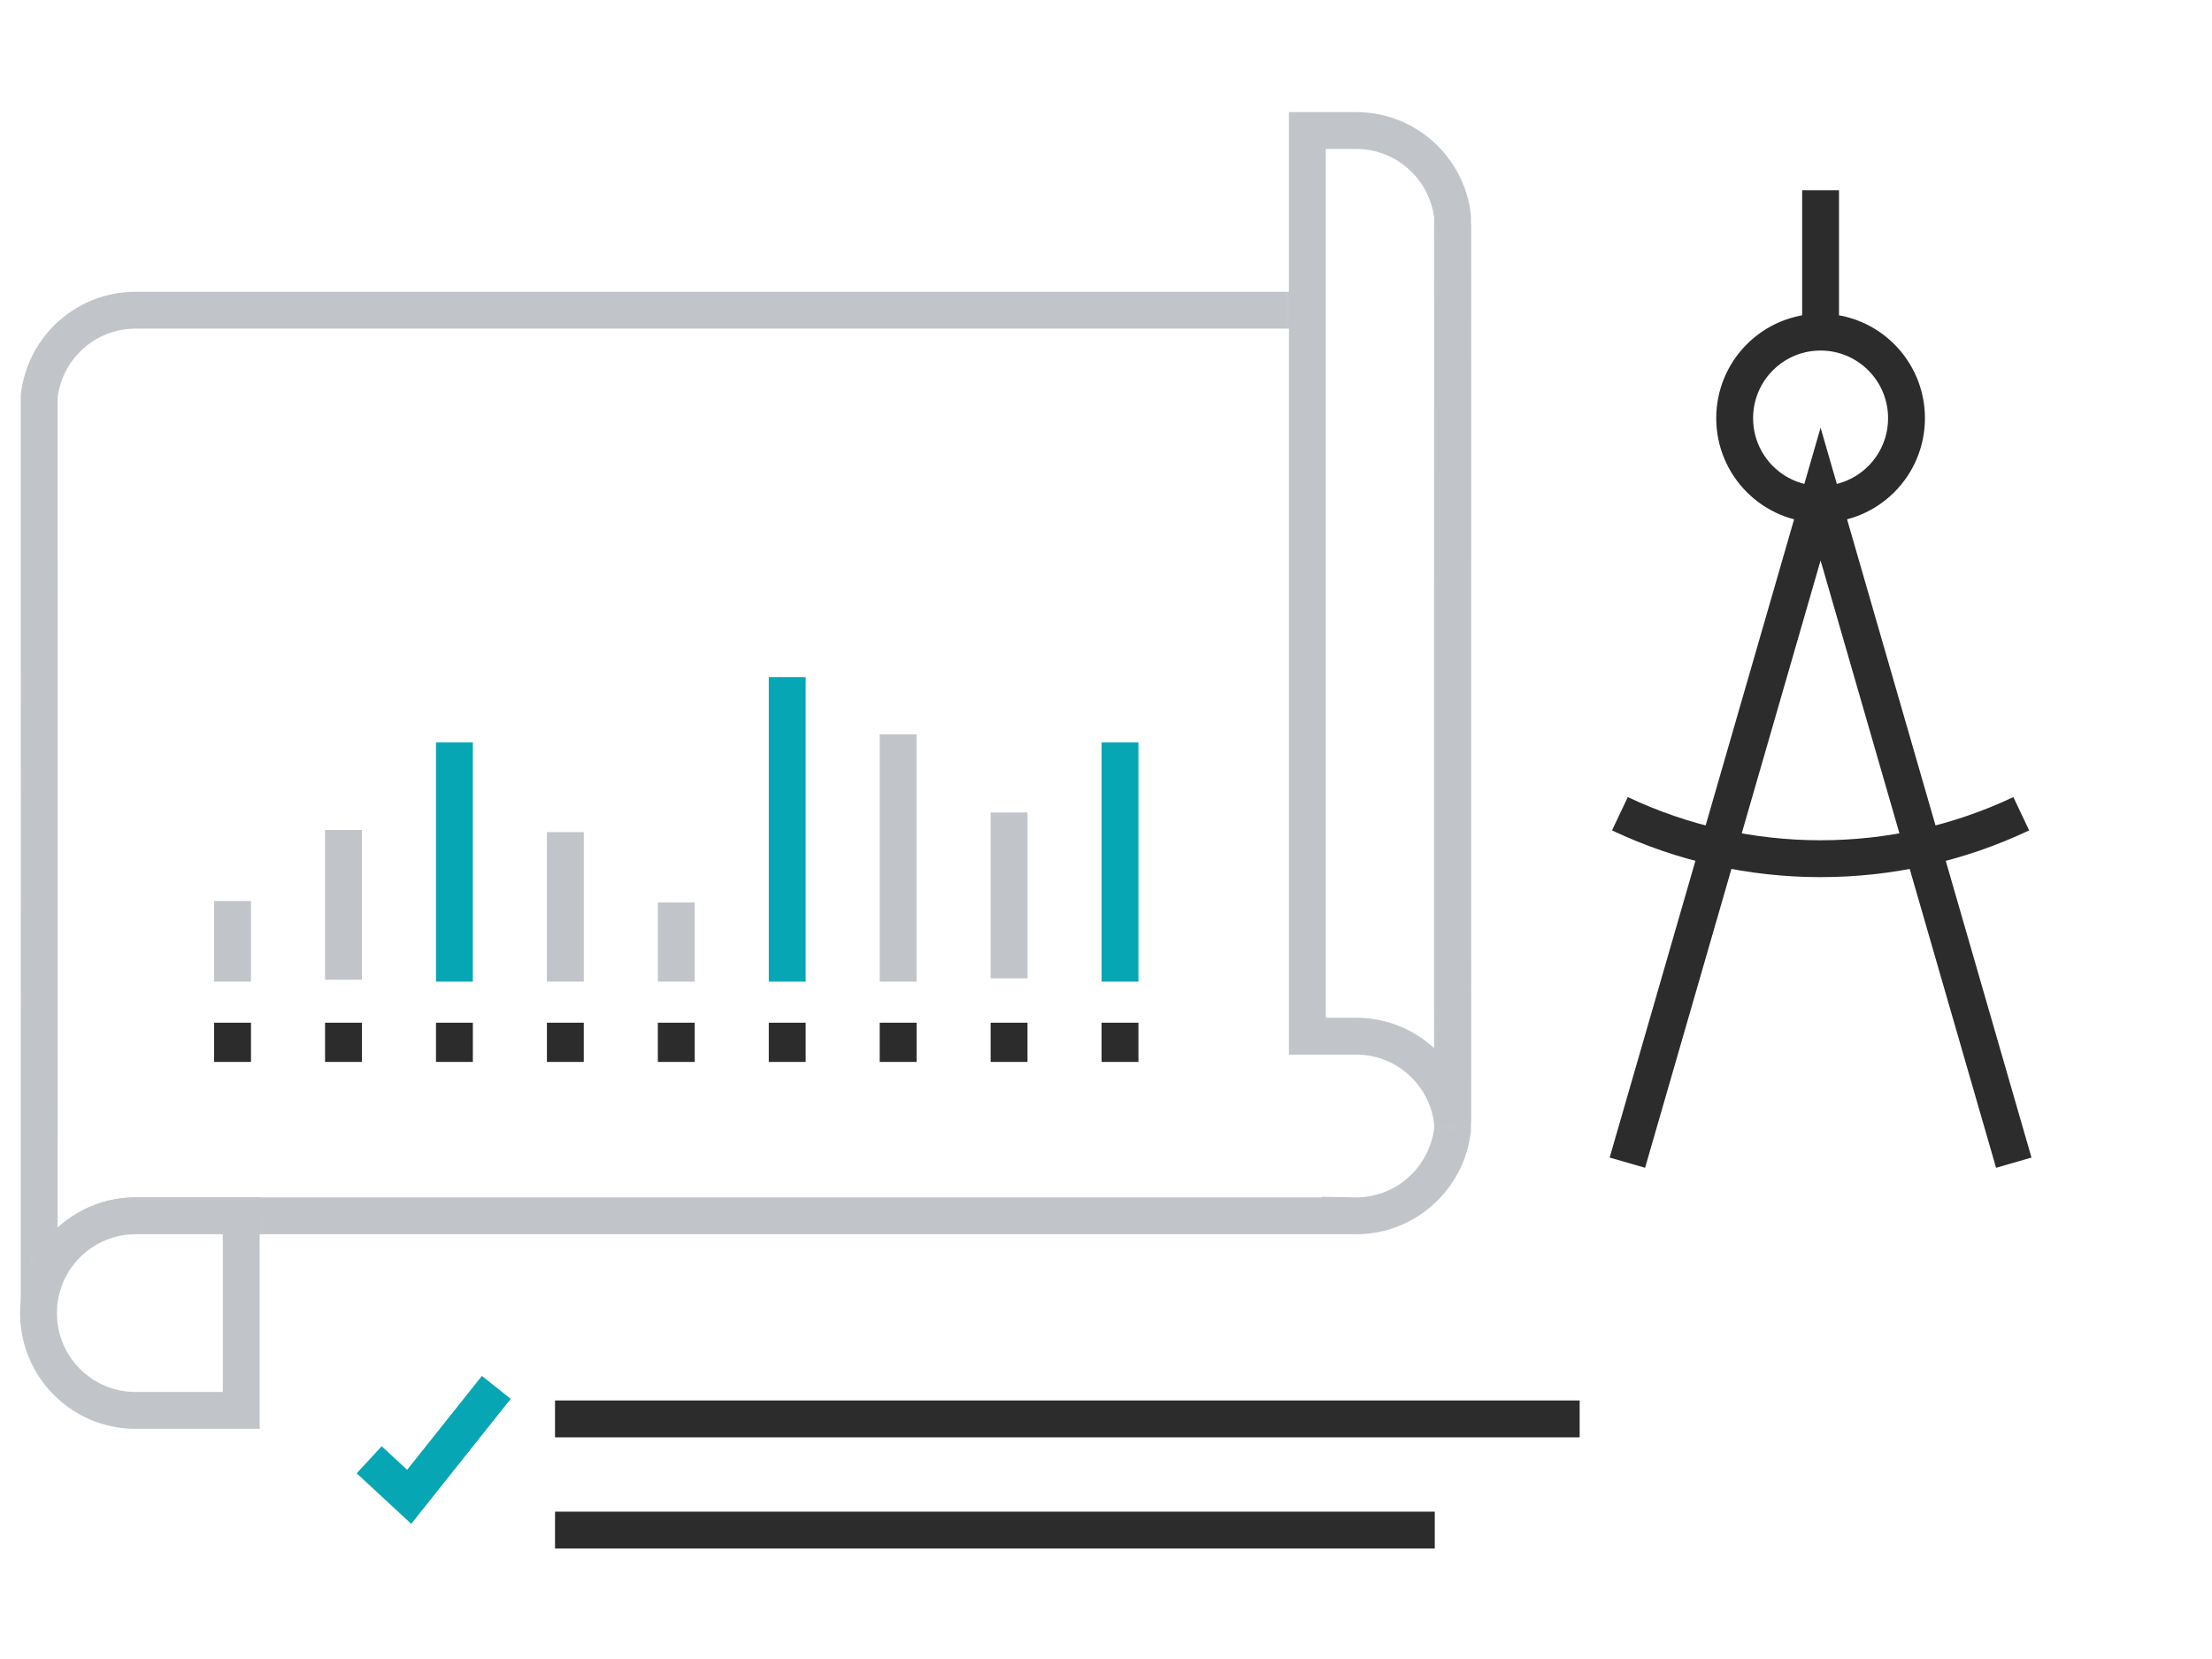 <?xml version="1.0" encoding="UTF-8" standalone="no"?>
<svg width="120px" height="90px" viewBox="0 0 120 90" version="1.1" xmlns="http://www.w3.org/2000/svg" xmlns:xlink="http://www.w3.org/1999/xlink">
    <!-- Generator: Sketch 42 (36781) - http://www.bohemiancoding.com/sketch -->
    <title>private-and-own-brand-label</title>
    <desc>Created with Sketch.</desc>
    <defs>
        <path d="M5.356,0.403 C2.446,0.403 0.09,2.766 0.09,5.682 C0.09,8.6 2.446,10.96 5.356,10.96 L11.087,10.96 L11.087,0.403 L5.356,0.403 L5.356,0.403 Z" id="path-1"></path>
        <path d="M0.816,0.107 L0.816,49.239 L3.464,49.239 C6.165,49.239 8.389,51.277 8.693,53.906 C8.683,51.559 8.693,6.208 8.693,4.772 C8.389,2.145 6.165,0.107 3.464,0.107 L0.816,0.107 L0.816,0.107 Z" id="path-3"></path>
    </defs>
    <g id="Page-1" stroke="none" stroke-width="1" fill="none" fill-rule="evenodd">
        <g id="services-icons" transform="translate(-179, 0)">
            <g id="private-and-own-brand-label" transform="translate(179, 0)">
                <rect id="frame" fill="#FFFFFF" x="0" y="0" width="120" height="90"></rect>
                <g id="Page-1" transform="translate(2, 6)">
                    <path d="M22.652,47.252 L22.652,34.278" id="Stroke-1" stroke="#06A6B5" stroke-width="2"></path>
                    <path d="M16.634,47.151 L16.634,39.024" id="Stroke-2" stroke="#C1C5C9" stroke-width="2"></path>
                    <path d="M10.616,47.252 L10.616,42.88" id="Stroke-3" stroke="#C1C5C9" stroke-width="2"></path>
                    <path d="M22.652,51.609 L22.652,49.481" id="Stroke-4" stroke="#2C2C2C" stroke-width="2"></path>
                    <path d="M16.634,51.609 L16.634,49.481" id="Stroke-5" stroke="#2C2C2C" stroke-width="2"></path>
                    <path d="M10.616,51.609 L10.616,49.481" id="Stroke-6" stroke="#2C2C2C" stroke-width="2"></path>
                    <path d="M40.706,47.252 L40.706,30.732" id="Stroke-7" stroke="#06A6B5" stroke-width="2"></path>
                    <path d="M34.688,47.252 L34.688,42.956" id="Stroke-8" stroke="#C1C5C9" stroke-width="2"></path>
                    <path d="M28.67,47.252 L28.67,39.143" id="Stroke-9" stroke="#C1C5C9" stroke-width="2"></path>
                    <path d="M40.706,51.609 L40.706,49.481" id="Stroke-10" stroke="#2C2C2C" stroke-width="2"></path>
                    <path d="M34.688,51.609 L34.688,49.481" id="Stroke-11" stroke="#2C2C2C" stroke-width="2"></path>
                    <path d="M28.67,51.609 L28.67,49.481" id="Stroke-12" stroke="#2C2C2C" stroke-width="2"></path>
                    <path d="M58.76,47.252 L58.76,34.278" id="Stroke-13" stroke="#06A6B5" stroke-width="2"></path>
                    <path d="M52.742,47.074 L52.742,38.076" id="Stroke-14" stroke="#C1C5C9" stroke-width="2"></path>
                    <path d="M46.724,47.252 L46.724,33.839" id="Stroke-15" stroke="#C1C5C9" stroke-width="2"></path>
                    <path d="M58.76,51.609 L58.76,49.481" id="Stroke-16" stroke="#2C2C2C" stroke-width="2"></path>
                    <path d="M52.742,51.609 L52.742,49.481" id="Stroke-17" stroke="#2C2C2C" stroke-width="2"></path>
                    <path d="M46.724,51.609 L46.724,49.481" id="Stroke-18" stroke="#2C2C2C" stroke-width="2"></path>
                    <g id="Group-33" transform="translate(0, 5.855)" stroke-width="2">
                        <path d="M14.989,4.973 L5.357,4.973 C2.654,4.973 0.429,7.009 0.127,9.637 C0.127,11.073 0.137,56.422 0.127,58.769 C0.429,56.142 2.654,54.102 5.357,54.102 L70.692,54.102 L70.692,54.087 L71.572,54.102 C74.274,54.102 76.497,52.05 76.801,49.423 C76.801,47.985 76.792,2.634 76.801,0.287 C76.497,2.916 74.274,4.954 71.572,4.954 L70.371,4.954 L70.371,4.973 L9.73,4.973" id="Stroke-19" stroke="#C1C5C9"></path>
                        <path d="M28.11,65.12 L83.696,65.12" id="Stroke-21" stroke="#2C2C2C"></path>
                        <path d="M28.11,71.152 L75.836,71.152" id="Stroke-23" stroke="#2C2C2C"></path>
                        <polyline id="Stroke-25" stroke="#06A6B5" points="24.925 63.41 20.198 69.347 18.028 67.337"></polyline>
                    </g>
                    <g id="Group-36" transform="translate(0, 59.555)">
                        <mask id="mask-2" fill="white">
                            <use xlink:href="#path-1"></use>
                        </mask>
                        <g id="Clip-35"></g>
                        <polygon id="Fill-34" fill="#FFFFFF" mask="url(#mask-2)" points="-9.73 20.829 20.905 20.829 20.905 -9.466 -9.73 -9.466"></polygon>
                    </g>
                    <path d="M11.087,59.958 L5.357,59.958 C2.446,59.958 0.089,62.32 0.089,65.237 C0.089,68.154 2.446,70.515 5.357,70.515 L11.087,70.515 L11.087,59.958 L11.087,59.958 Z" id="Stroke-37" stroke="#C1C5C9" stroke-width="2"></path>
                    <g id="Group-41" transform="translate(68.108, 0.973)">
                        <mask id="mask-4" fill="white">
                            <use xlink:href="#path-3"></use>
                        </mask>
                        <g id="Clip-40"></g>
                        <polygon id="Fill-39" fill="#FFFFFF" mask="url(#mask-4)" points="-9.003 63.773 18.512 63.773 18.512 -9.761 -9.003 -9.761"></polygon>
                    </g>
                    <g id="Group-52" transform="translate(68.108, 0.973)" stroke-width="2">
                        <path d="M0.816,49.239 L3.463,49.239 C6.165,49.239 8.388,51.277 8.693,53.905 C8.683,51.559 8.693,6.208 8.693,4.772 C8.388,2.146 6.165,0.108 3.463,0.108 L0.816,0.108 L0.816,49.239 L0.816,49.239 Z" id="Stroke-42" stroke="#C1C5C9"></path>
                        <polyline id="Stroke-44" stroke="#2C2C2C" points="18.176 56.101 23.417 37.966 28.658 19.83 33.898 37.966 39.139 56.101"></polyline>
                        <path d="M33.319,15.714 C33.319,18.294 31.232,20.385 28.657,20.385 C26.083,20.385 23.997,18.294 23.997,15.714 C23.997,13.135 26.083,11.044 28.657,11.044 C31.232,11.044 33.319,13.135 33.319,15.714 L33.319,15.714 Z" id="Stroke-46" stroke="#2C2C2C"></path>
                        <path d="M28.657,10.495 L28.657,3.352" id="Stroke-48" stroke="#2C2C2C"></path>
                        <path d="M17.771,37.172 C24.646,40.424 32.67,40.424 39.544,37.172" id="Stroke-50" stroke="#2C2C2C"></path>
                    </g>
                </g>
            </g>
        </g>
    </g>
</svg>